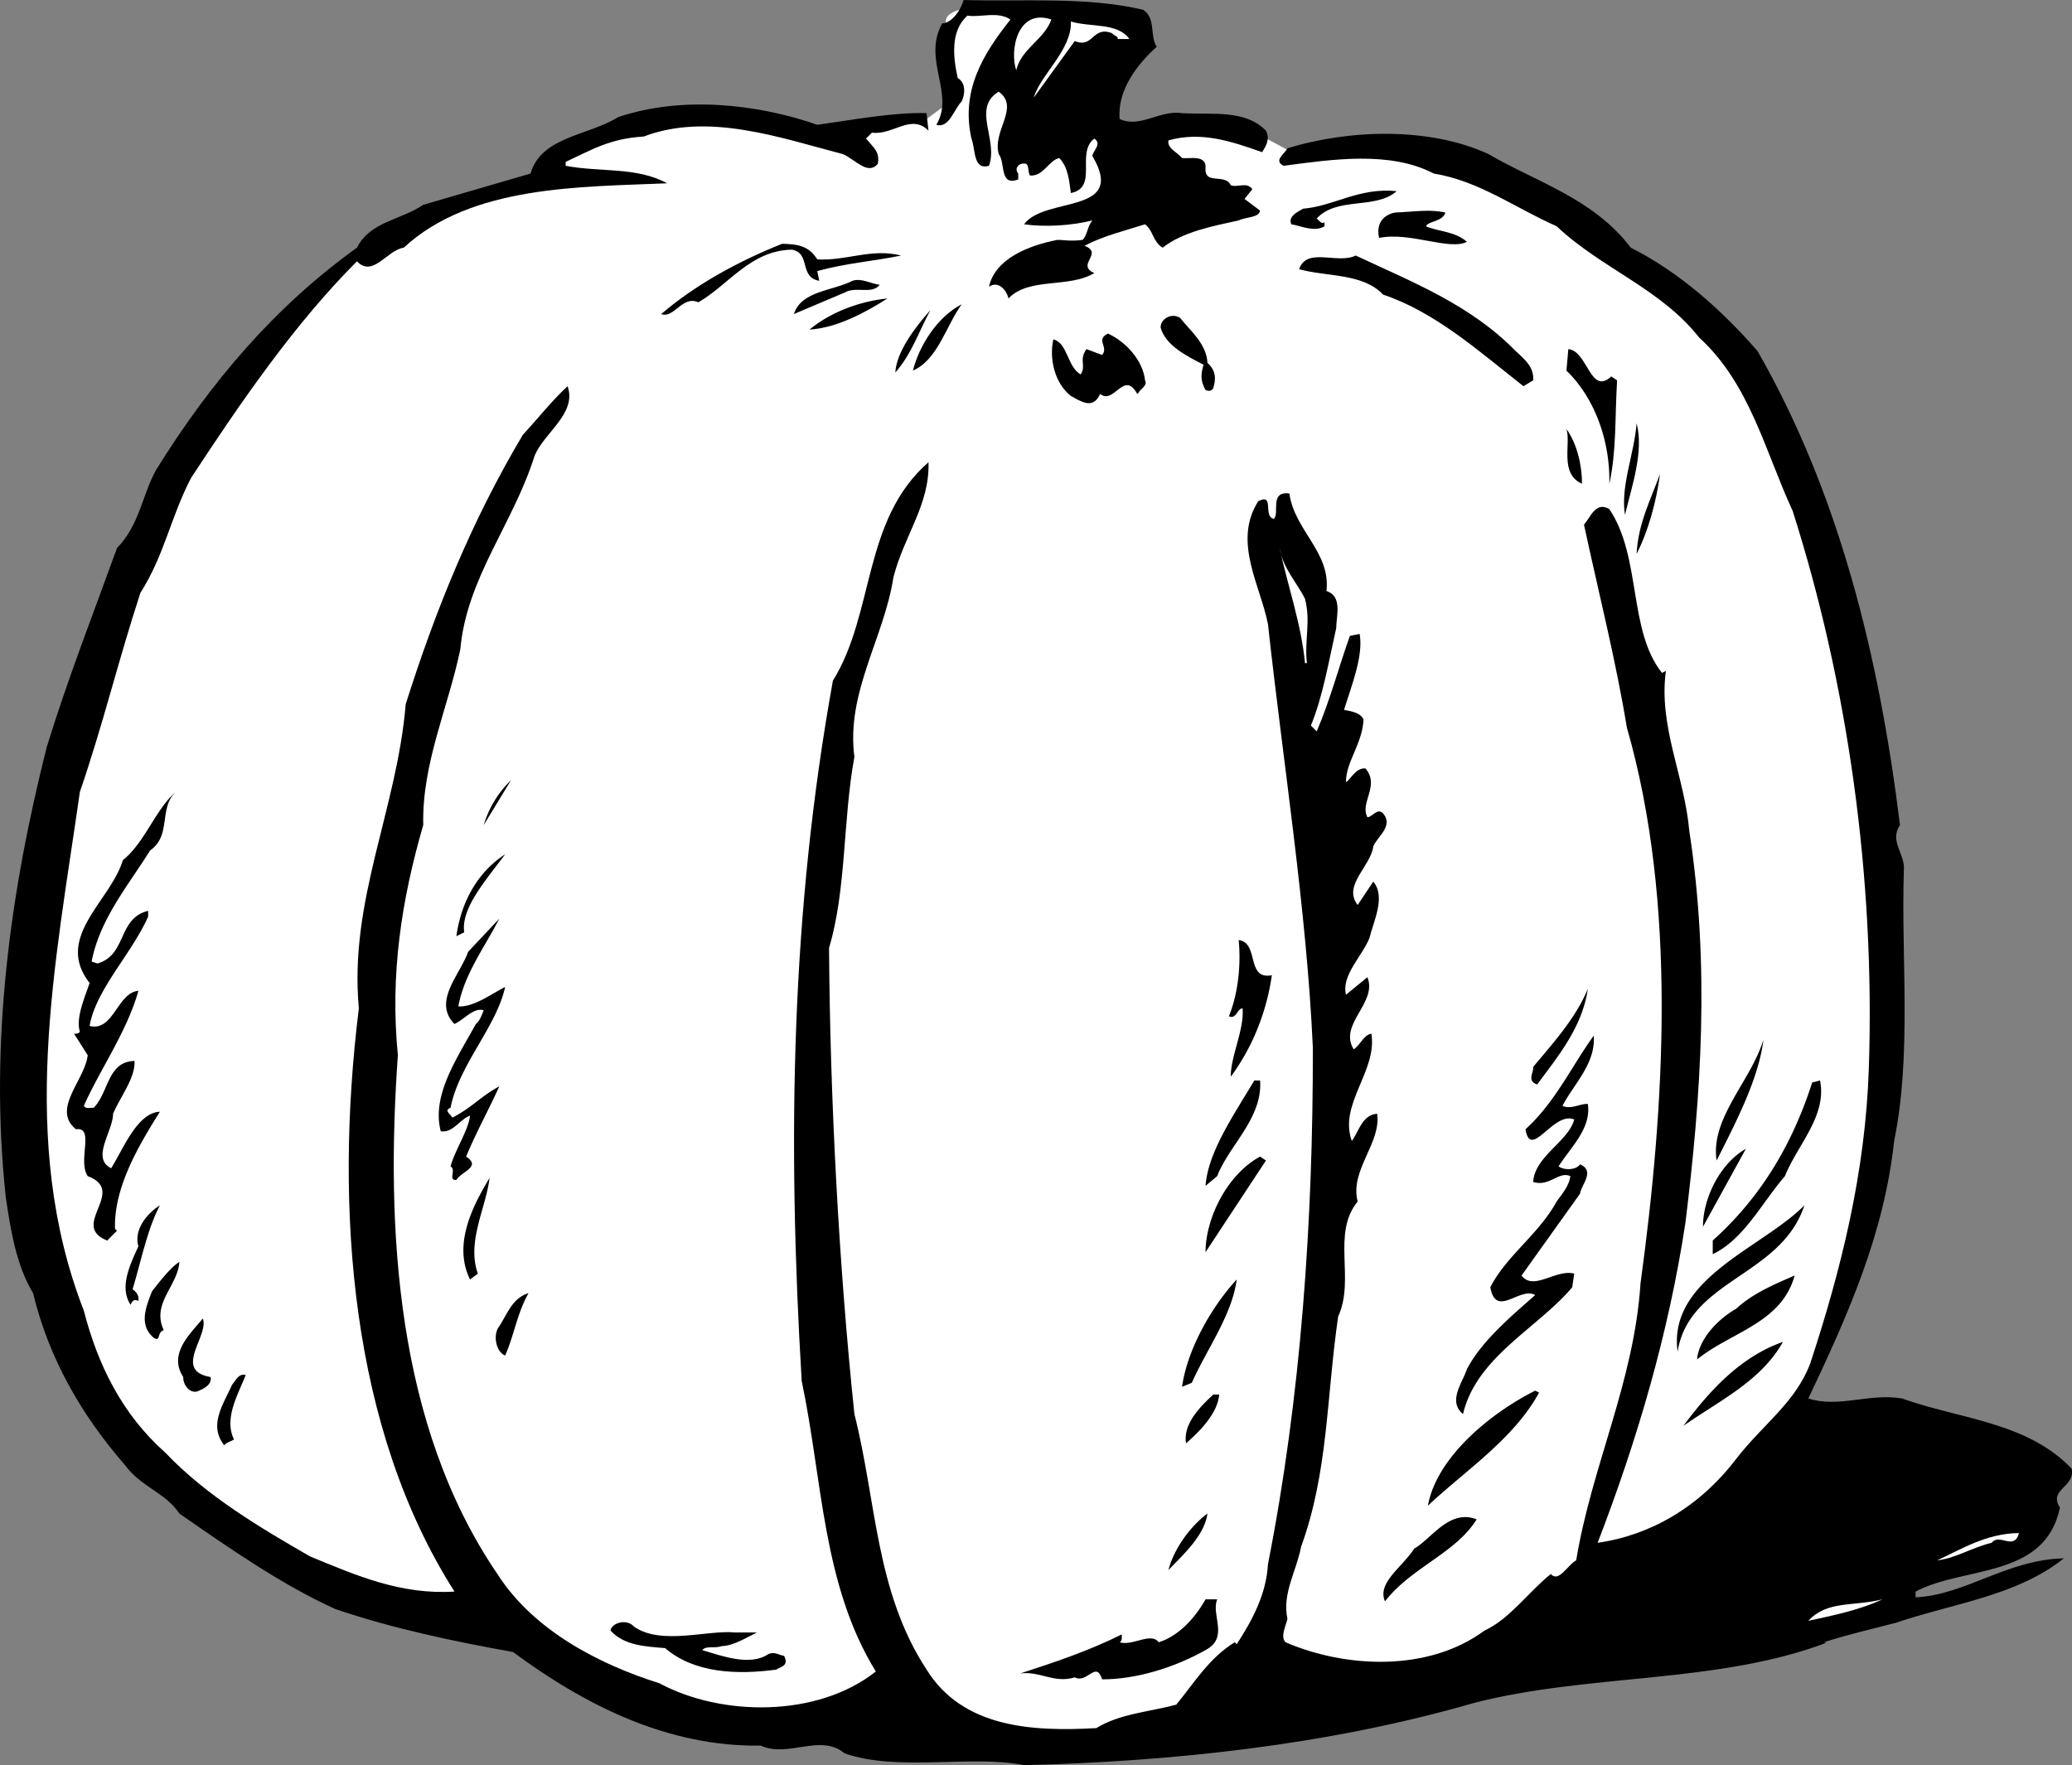 <svg xmlns="http://www.w3.org/2000/svg" width="106.213" height="90.5"><rect width="100%" height="100%" fill="#808080" stroke="none"/><path fill="#fff" d="M65.094 7.2s-2.312-1.391-5-.7c-2.75.594-5 .7-5 .7L52.696.3s-3.985-.265-4.2.7c-.18 1.059.5 4 .5 4l-1.5 1.102-2.699.398-2 .398s-6.097-1.976-9.601-1c-3.407.887-5.301 3.204-5.301 3.204s-7.422 1.425-10.7 4.898c-3.374 3.387-12.18 12.11-14.199 26.5C1.016 54.86-.289 68.195 7.594 75c7.856 6.89 15.902 8.2 15.902 8.2l3.598.6s4.938 3.981 9 4.5c4.004.56 9 .302 9 .302s6.07 1.18 11.5.597c5.527-.492 27.5-6.699 27.5-6.699l7.902-10.398s8.301-14.438 3.5-34.5c-4.808-19.989-7.617-21.094-14.902-26.5-7.3-5.344-9.5-3.704-9.5-3.704l-4.7.5-1.3-.699"/><path d="M58.594.5c.68.434.328 1.355.703 1.898-1.004.891-2.035 2.247-1.902 3.704 1.074.484 2.023-.47 3.199-.301 1.543.09 3.23-.2 4.3.898.212.438.028.75-.198 1.102-1.586-.559-3.118-1.078-4.801-.602-.07.414.437.59.699.903.36.054 1.246-.192 1.203.5-.07.918.996.257 1.297.898.34.129.824-.195 1.102.2l-.399.5.797.6c-.078.376-.684.305-1.098.5-1.363.302-2.847.579-3.902 1.4-.523-.34-.45-.845-.898-1.2-1.055.336-2.145.594-3.102 1.102 1.008.39-.465.968.5 1.398-1.3.79-3.336.195-4.398 1.3-.106-.445-.532-.921-1-.6.312-1.415 1.98-2.102 3.5-2.4.363-.003.671.083 1.3 0 .254-.265.23-.663.5-1-1.074.278-2.472.348-3.5.2 1.047-1.453 5.301-.473 3.5-3.5.028-.285.512-.61.098-.898-.965.757.23 2.5-1.2 2.796-.089-.617-.128-1.316-.597-1.796-.55.132-.808.949-1.5.898-.12-.21-.039-.516-.203-.602-.344-.085-.629.23-.398.5V9.2c-.98.371-.645-.851-1-1.3-.336-1.215 1.105-2.391 0-3.2-1.395.836-.008 2.469-.5 3.801-.828.238-.684-.871-.899-1.398-.543-2.438.563-4.297 2-6.102-.656-.441-1.539-.094-2.203-.2-.902.79-.726 2.18-.5 3.2.438.25.371.855.203 1.2-.394.386-.64 1.398-1.3 1.198.964-1.617-.731-3.332.3-5.199.473-.015.942-.64 1.098-1.199 3.125.086 6.316-.18 9.2.5"/><path fill="#fff" d="M53.895 1c-.371 1.035-1.551 1.5-1.801 2.602-.344-.97.04-3.196 1.8-2.602m4.001 1h-.598c.02-.16-.18-.152-.3-.3-1.008-.391-.946.808-1.903.402L52.996 5c.32-1.148 1.957-2.438 1.899-3.898.996.308 2.387.039 3 .898"/><path d="M41.895 6.398c1.73-.238 3.91-.652 5.601-.597l.098.898c-.883-.898-1.824.25-2.898.102l-.301.3c.406.5.715.684.601 1.297-.52.622-1.168-.246-1.8-.5-3.23-.843-6.903-2.152-10.2-.898-1.738.11-2.613.656-4 1.3v.2c1.75.34 3.637.04 5.2.898-4.41.192-10.024.086-13.5 3.301-.856.117-1.578 1.555-2.399.7-3.168 3.167-5.957 7.218-8.5 11.101-1.054 2.016-1.355 3.934-2.601 5.898-1.164 3.57-1.903 6.711-3.102 10.204-1.258 8.855-3.187 17.867.203 26.597.715 2.77 1.95 5.309 4.2 7.301 2.074 2.188 4.867 3.844 7.398 5.3 2.402.99 4.656 1.973 7.402 1.802-5.293-8.305-6.183-19.575-4.902-29.903-.512-5.535 1.95-10.172 2.402-15.597 1.516-4.79 3.375-9.395 6-13.801.805-.88 1.555-1.82 2.297-2.5.5 1.414-1.25 2.41-1.7 3.597-1.109 3.5-3.468 6.227-3.8 9.903-.621 2.984-1.973 5.855-1.898 9-1.11 3.82-1.711 7.66-1.301 11.8-.63 8.887-.098 18.973 5.101 26.598 1.86 2.918 5.258 4.645 8.301 5.602 3.203 1.719 8.113 1.762 11.098-.602-2.742-4.457-2.719-9.765-3.8-14.898-.74-12.399-.548-24.024 1.6-35.903 2.153-3.464 1.505-8.238 4.9-11.199.07 2.18-1.25 3.75-1.798 5.903-.48 3.109-2.437 5.914-2 9.199-.594 3.23-.406 6.828-1.3 9.8.05 7.684.5 16.274 1.3 23.899 1.137 4.488 1.078 9.098 3.7 13.102 1.851 2.972 5.367 3.187 8.699 3 1.226-.75 2.722-.829 4.101-1.204.946-1.148 1.68-2.39 3-3.199l.098.102c.785-1.211 1.516-2.551 1.601-4.102 1.688-8.554 2.317-17.601 2.301-26.5-.324-7.105-1.508-14.453-2.3-21.699-.395-2.004-1.813-4.234-.5-6.3.855-.45.222.784.8.902.313-.262-.246-1.438.797-1.301.262 1.898 2.125 3.004 1.902 5 .84.273.497 1.293.5 1.898-.386 1.719-.691 3.535-1.3 5l.3.301c.715-1.684 1.13-3.309 1.7-4.898l.5-.102c.203 1.121-.418 2.656-.801 3.898.351.063.855.137 1 .5-.059 1.235-.914 2.18-.899 3.204.235-.133.5-.75 1-.704.754.891-.304 1.747.098 2.5.238.012.512-.5.8-.199.563.656-.308 1.2-.5 1.7-.128 1.019-1.581 1.996-.8 3l.8-1.2c.653.781.017 2.016-.198 2.903-.39.949-1.442 1.906-1.2 2.898l1.098-.898c.535 1.308-1.508 2.418-.7 3.699.349-.242.52-.75.903-.801.317 1.914-1.695 3.621-1 5.5.375-.531.535-1.34 1.297-1.398.215 1.507-1.414 2.894-1 4.5-1.348 1.648-.12 3.988-1 5.898-.605 4.176-.508 7.977-1.898 11.8-.242 1.266-.985 2.41-.7 3.7-.097.402-.37.914-.101 1.2 3.121 1.34 7.336 1.519 10.2-.598 1.3-.602 2.23-1.954 3.401-2.903.403.465.856-.46 1.301-.699.793-4.832 2.969-9.152 3.297-14.2 1.238-9.054 1.89-19.5-.7-28.5-.565-3.452-1.448-6.913-2.198-10.402.347-.394.605-1.21 1.3-.796 1.657 2.468.954 6.21 2.7 8.398l.199-.102c-.387 2.84.95 5.372 1.2 8.204 1.062 6.914.609 13.546-.2 20.097-.856 5.653-2.473 11.145-4.5 16.403 2.684-.383 5.21-1.82 7.101-4.301 1.391-1.797 3.04-2.883 3.801-4.903 1.582-4.812 2.824-9.785 3-15.097.332-9.836-1.09-19.774-3.902-28.602-1.418-3.066-2.2-6.531-4.8-8.898-1.962-2.5-5.02-3.543-7.298-5.7-2.09-.917-3.965-2.324-6.3-2.703-2.254-1.18-5.235-.722-7.7-.398-.535-.27.051-.602.2-.898 3.187-.977 7.289-1.094 10.3.296 2.442 1.43 5.39 2.278 7.297 4.801 2.496 1.25 4.703 3.238 6.5 5.301 4.203 7.336 6.246 15.738 7.3 24.3-.562.829.274 1.485.2 2.302-.148 4.5.414 9.476-.5 13.898-.508 4.766-2.39 8.973-4.398 13.2 1.554.503 3.117-.282 4.8 0 2.997 1.073 6.403 1.198 8.7 3.6.187.973-1.211 1.044-.602 2-.77 3.66-4.91 2.977-7.398 4.302v.296c2.566-.125 4.675-1.937 7.601-2-2.43 1.938-5.715 2.313-8.601 3.301-1.25.328-2.438.59-3.7 1 0 0 .086.055.2 0-5.614 2.145-12.149 1.586-18.102 3.102-7.574 2.195-15.64 3.02-23.098 3.199-2.777-.543-6.433.352-9.199-.602-1.246-1.043-2.879.247-4.3-.398-4.72.066-8.934-2.016-12.7-4.8-3.117-.56-6.156-1.204-9.101-2.2-2.68-1.21-5.38-3.074-8-4.898-.739-1.102-1.95-1.34-2.801-2.5-2.25-2.582-3.906-5.5-4.7-8.801C.84 64.883.548 63.094.298 61.398c-.86-7.96.239-15.726 2.098-23.097 1.074-3.496 2.398-6.871 3.601-10.2 1.165-1.203 1.286-2.71 2-4 2.79-4.503 6.09-8.378 10.301-11.402.668-1.34 2.262-1.422 3.399-2.199l5.5-1.602c.55-1.906 2.953-1.93 4.5-2.898 3.254-1.086 7.078-.687 10.199.398"/><path d="M71.594 9.8c-1.09.962-3.031.262-4.098 1.4.133.113.243.308.399.198v.204c-.535.324-1.254-.04-1.7-.102-.183-.402.31-.629.602-.8 1.594-.13 2.844-1.095 4.797-.9m-29.699 3.5c1.508.083 2.773-.585 4.3-.198-1.59.32-2.788.382-4.3.796l.101.5c-1.054-.187-.418-1.421-1.402-1.597-2.125.039-3.234 1.8-4.797 2.699-.816-.375-1.25.852-1.902.602 1.762-1.512 4-2.73 6.199-3.602.758.016 1.363.086 1.8.8m32.2-2.402c-.156.485-.86.418-1 .704.672.289 1.473.246 2.102.796-.88.465-2.934-.527-4.5-.199-.153-.64.12-1.152.8-1.3 1.012-.044 1.809-.184 2.598 0m-29 3.703c-.398.515-1.223.058-1.797.398l-2.601 1.102c.382-1.196 1.988-1.18 3-1.704.453-.152.867.125 1.398.204M77.696 18c.52.469.941.848.898 1.5l-.5.3c-2.305-1.808-4.512-3.792-7.2-4.698-1.023-1.106-2.917-.907-4.3-1.301.402-1.156 1.953-.235 2.902-.7 2.903 1.364 5.868 2.512 8.2 4.899m-32.2-2.7c-1.152.735-2.613 1.516-4 1.598 1.043-.867 2.516-1.445 4-1.597m3.801.301c-.812 1.12-1.222 2.843-2.5 3.398.336-1.309 1.262-2.758 2.5-3.398m-3.402 3.5c.055-1.047.992-2.297 1.8-3.204-.597 1.098-.94 2.215-1.8 3.204m16-.5c.43.398.449.796.3 1.296-.113.215-.32.125-.398.102-.246-.46-.262-.758-.101-1.3-.813-.427-1.942-.966-2.2-1.9-.015-.456.567-.784 1-.5.52.665 1.352 1.321 1.399 2.302m-3.199.898c.164.281-.325.508-.301.602l-.098.097c-.683-1.254-1.187.574-1.902 0-.375.832-1 .367-1.5.102-.852-.668-1.117-1.953-.899-2.903.743.196.707 1.403 1.399 1.801.304-.453-.11-.73.3-1.3l.801.3c.356-.414-.363-.777.301-1.097.942.437 1.793 1.394 1.899 2.398m23.898-.2.3.2c-.116 1.934-.027 3.629-.398 5.3.051-2.054-.668-4.32-2.199-5.8l.098-1.102c1 .102 1.12 2.399 2.2 1.403m.702 7.097c-.238-1.476.477-3.117.598-4.699.375 1.457-.235 3.192-.598 4.7M81.094 24.8c-1.172-.515-.55-2.05-.797-2.8.547.734.809 1.922.797 2.8m2.801 3.598c.07-1.52.707-2.753 1.199-4.097-.187 1.426-.61 2.949-1.2 4.097"/><path fill="#fff" d="M66.895 30.7c.308 1.163-.04 2.183.101 3.3h-.101c-.188-2.012-.89-3.977-1.301-5.898.164 1.03.906 1.793 1.3 2.597"/><path d="M8.996 40.602c-.87.867-.199 2.234-1.3 3-1.164 1.855-2.579 3.53-3 5.699l.3.097c1.52-.433 1.02-2.312 2.598-2.699V47c-.879 1.953-2.687 3.75-3 5.602 1.227.304 1.422-1.711 2.5-1.801-.574 2.066-1.973 4.043-2.797 5.898.13.184.324.074.5.102.785-.781.703-2.38 2.098-2.403.05.852-.703 1.79-1.098 2.704-.008.91-1.14 2.273-.101 2.796.636-1.011 1.343-2.851 2.5-2.898-1.16 1.848-2.356 3.914-2.301 6l.101.102-.5.5c-1.96-.766 1.055-2.524-1-3.301-.53-.79.375-2.54-.601-2.403-1.27-1.02.453-2.511.601-3.796L3.797 53c.125.004.227 0 .297-.102-.215-.695.234-1.718.5-2.5-1.832-2.34 1.074-4.195 1.703-6.296 1.117-.895 1.633-2.524 2.7-3.5m15.8 1.698a5.31 5.31 0 0 1 1.399-2.3l-1.399 2.3m1.098 1.5c-.957 1.294-2.281 2.763-2.098 4l-.402.2c.21-1.535.93-3.176 2.5-4.2m-2.399 7.802c.786.035 1.649-.614 2.399-1-.461 2.074-2.363 3.976-2.801 6.199-.34.12-.031.304.102.5 1.05-.555 1.425-1.074 2.398-1.602-.539 1.203-1.18 2.34-1.7 3.602.813.523-.273.781-.5 1.199-.452.02.02-.508-.3-.7.262-.905.914-1.84 1-2.6-.516.183-.879.902-1.5.8-.48-1.844.824-3.715 1.8-5.5.223-.18.306-.484.403-.7-.515-.163-.984.462-1.5.7-1.137-1.152.293-2.531.7-3.7l1.597-1.698c-.773 1.503-1.805 2.859-2.098 4.5M65.196 50c-.254 1.809-.957 3.648-2.102 5.2-.027-.99.7-2.43.602-3.5-.262-.012-.329.59-.7.402.496-1.22.618-2.727.5-3.903 1.063.125.364 2.063 1.7 1.801m13.601 5.602c-.547-.188-.168-.606-.203-.903 1.055-1.258 2.191-2.52 2.8-4-.284 1.961-1.507 3.43-2.597 4.903m2.899-2.5c.113 1.425-1.032 2.488-1.602 3.597.438.2.922-.125 1.3-.097.188 1.242-.862 2.199-1.5 3.199.302.218.9.187 1.102-.102.801.336.04 1.078 0 1.5l-3 4.2c.621.812 1.762-.348 2.7-.098l-.102.699c-1.777 2.105-4.906 3.57-5.598 6.5-.789-.649-.039-1.59.2-2.3.75-1.446 2.285-2.727 3.5-3.802-.793-.449-2.008 1.215-2.301-.398.824-1.617 2.469-2.703 3.402-4.399.262-.37.64-.792.7-1.3-.602-.266-1.06.558-1.903.3.063-1.3 1.82-2.093 2.102-3.203-1.063-.453-2.23 2.114-2.5.5 1.515-1.359 2.414-3.308 3.5-4.797m6.3 6.399c-.332-2.176 1.77-4.086 2.399-6.2-.235 1.993-1.418 4.259-2.399 6.2m-23.402-4.102c.137 1.93-1.59 3.32-2.2 4.903l-.597.5c.125-1.727 1.426-3.598 2.5-5.403h.297m28.703 0c.367 1.813-1.156 3.293-1.8 4.903-1.2 1.394-2.106 3.242-3.7 4v-.7c2.578-2.312 4.133-5.097 5.098-8.101l.402-.102m-68.203 5c-.176 1.52-1.184 3.274-.598 4.903l-.402.3c-.879-1.792.121-3.746 1-5.203M8.196 61.8c-.645 1.227-.961 2.845-1.399 4.302.223.16.336.351.297.597-.258-.129-.348.074-.398.2-.59-.891-.047-2.02.398-3-.242-.836.418-1.669 1.102-2.098M64.895 59.5l-3.098 4.7c0-1.712 1.086-3.973 2.797-4.9l.3.2m22.403 3.398c-.012-1.347.793-3.191 2.2-4l-2.2 4M9.196 64.7c-.09 1.25-1.446 2.124-.801 3.5-.363.109-.14.6-.5.402-.785-.645-.434-1.563-.098-2.403.395-.5.957-1.23 1.399-1.5m83.3-2.899c-1.203 3.645-5.902 3.794-6.5 7.5-.504-3.75 4.32-5.304 6.5-7.5m-65.402 4.5c-.59 1.04-.734 2.15-1.2 3.2-.487-.2-.636-1.094-.3-1.5.41-.633.668-1.445 1.5-1.7m-16.699 1.302c.347.867-1.563 2.668.402 3 .074.363-.312.586-.601.699-.395.222-.82-.258-.801-.7-.809-1.218.437-2.285 1-3m53-1.999c-.235 1.82-1.547 3.593-2.301 5.296l-.5.204c.258-1.856 1.445-4.02 2.8-5.5m28.602-.204c-.675 2.45-3.257 2.887-5 4.301.067-.926.914-1.972 2-2.597.84-.778 1.918-1.235 3-1.704M12.594 70.5c-.39.996-1.129 2.234-.598 3.3-.168.118-.367.13-.5.302-.812-1.024-.066-2.067.399-3.102.172-.2.351-.61.699-.5m78.801-1.7c-1.121 2.009-3.27 3.02-5.098 4.302 1.3-1.754 2.91-3.54 5.098-4.301M62.496 71.5c-.074.969-1.027 1.918-1.699 2.5-.148-.938.61-1.777 1.399-2.5h.3m16.399-.102c-1.285 2.375-3.801 4.012-5.7 5.801.458-2.515 3.243-4.765 5.5-5.898l.2.097m-17 6.204c-.149 1.109-1.2 2.066-2 2.898.285-1.105 1.129-2.25 2-2.898m13.801.296c-1.082 1.743-3.348 2.461-4.7 4.204-.41-.95.852-1.715 1.5-2.704.88-.496 1.797-2.046 3.2-1.5"/><path fill="#fff" d="M103.496 78.602c-.25.937-1-.024-1.402.5-1.059.253-1.832.796-2.797.898 1.145-.512 2.5-1.387 4.2-1.398"/><path d="M37.696 83.7h1.101c-.508.245-1.187.683-1.8.698-.38.137-.79-.043-1 .204 1.042.312 2.472.84 3.398.199.336-.13.543.062.8.097.274.536-.222.563-.398.704-2.008.273-4.215.187-5.703-1.102-.988-.082-2.09-.121-2.797-.898.043-.391.832-.633 1.2-.204 1.41.98 3.769.157 5.199.301M62.395 82c-.332.8.629 1.953-.598 2.602-1.597.902-3.566 1.503-5.3 1.5-.32-.989-.758.234-1.403-.102-1.059.324-1.793-.336-2.797-.2 1.781-.577 3.55-1.171 5.2-2 .019.141.027.34-.102.4.648.214 1.61-.54 2 0 1.023-.31 1.875-1.259 2.402-2.2h.598"/><path fill="#fff" d="M96.496 82c-1.199.563-2.59.836-3.8 1.102.968-1.055 2.289-.723 3.8-1.102"/></svg>
